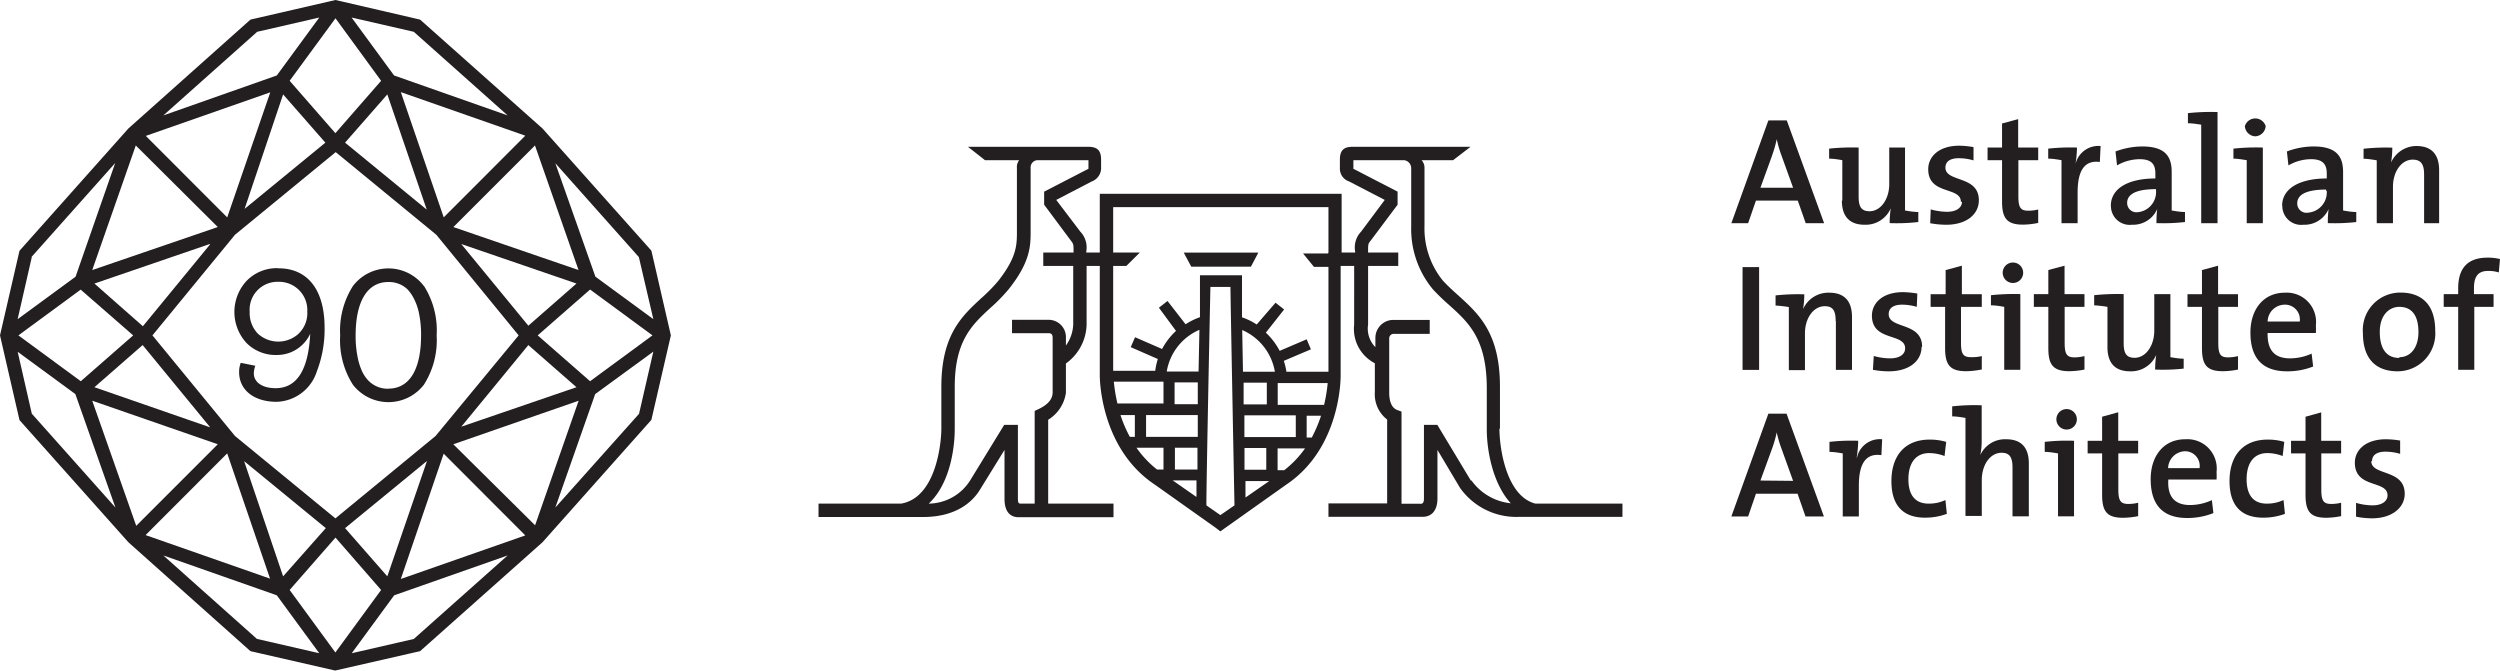 <svg id="Layer_1" data-name="Layer 1" xmlns="http://www.w3.org/2000/svg" xmlns:xlink="http://www.w3.org/1999/xlink" viewBox="0 0 229.59 61.61"><defs><style>.cls-1{fill:none;}.cls-2{fill:#231f20;}.cls-3{clip-path:url(#clip-path);}</style><clipPath id="clip-path" transform="translate(-1 -0.2)"><rect class="cls-1" x="1" y="0.2" width="229.59" height="61.61"/></clipPath></defs><path class="cls-2" d="M162.28,18.62h3.82l.73,2.08h1.69l-3.43-9.44H163.4L160,20.7h1.54l.72-2.08Zm1.46-4.14a11.38,11.38,0,0,0,.43-1.5h0a10.19,10.19,0,0,0,.42,1.46l1.08,3h-3l1.06-2.92Z" transform="translate(-1 -0.2)"/><path class="cls-2" d="M170.15,18.62c0,1.23.51,2.22,2.09,2.22a2.51,2.51,0,0,0,2.4-1.51h0a9.48,9.48,0,0,0-.1,1.36,17.49,17.49,0,0,0,2.63-.1v-.92c-.4,0-.88-.08-1.22-.14V13.75H174.5v3.36c0,1.38-.78,2.49-1.81,2.49-.82,0-1-.51-1-1.37V13.75a20.15,20.15,0,0,0-2.71.1v.92c.4,0,.88.08,1.21.14v3.71Z" transform="translate(-1 -0.2)"/><path class="cls-2" d="M181.18,18.73c0,.57-.56.92-1.37.92a5.77,5.77,0,0,1-1.5-.22l-.05,1.27a8.34,8.34,0,0,0,1.47.14c1.86,0,3-.95,3-2.25,0-2.31-3.07-1.62-3.07-3,0-.53.4-.86,1.23-.86a4.74,4.74,0,0,1,1.35.2l0-1.22a8.18,8.18,0,0,0-1.3-.13c-1.88,0-2.86,1-2.86,2.16,0,2.4,3,1.56,3,3" transform="translate(-1 -0.2)"/><path class="cls-2" d="M184.86,18.7c0,1.55.45,2.13,1.93,2.13a6.87,6.87,0,0,0,1.39-.16V19.44a3.84,3.84,0,0,1-.91.11c-.7,0-.91-.28-.91-1.31V14.91h1.82V13.75h-1.84V11.14l-1.48.4v2.21h-1.33v1.16h1.33V18.7Z" transform="translate(-1 -0.2)"/><path class="cls-2" d="M193.84,15.08l.07-1.47a2.16,2.16,0,0,0-2.31,1.68h0a10.32,10.32,0,0,0,.14-1.54,19,19,0,0,0-2.64.1v.92c.41,0,.88.08,1.22.14V20.7h1.48V17.88c0-2.09.68-3,2.07-2.8" transform="translate(-1 -0.2)"/><path class="cls-2" d="M194.86,19.06a1.73,1.73,0,0,0,1.94,1.78,2.42,2.42,0,0,0,2.31-1.44h0a10.35,10.35,0,0,0-.07,1.29,17.46,17.46,0,0,0,2.62-.1v-.92c-.41,0-.88-.08-1.22-.14V16c0-1.42-.58-2.35-2.71-2.35a7.12,7.12,0,0,0-2.45.46l.14,1.28a4.22,4.22,0,0,1,2.07-.57c1.09,0,1.45.45,1.45,1.32v.45c-2.5,0-4.09.92-4.09,2.51M199,17.69a1.86,1.86,0,0,1-1.7,2,.85.85,0,0,1-.95-.86c0-.6.47-1.26,2.65-1.26v.14Z" transform="translate(-1 -0.2)"/><path class="cls-2" d="M203.15,20.7h1.5V10.49a19.87,19.87,0,0,0-2.72.1v.93c.41,0,.89.08,1.22.13v9Z" transform="translate(-1 -0.2)"/><path class="cls-2" d="M207.33,20.7h1.48V13.75a19.57,19.57,0,0,0-2.7.1v.92c.41,0,.88.09,1.22.14V20.7Z" transform="translate(-1 -0.2)"/><path class="cls-2" d="M208.07,12.72a1,1,0,0,0,1-.94,1,1,0,0,0-1.91,0,1,1,0,0,0,.95.94" transform="translate(-1 -0.2)"/><path class="cls-2" d="M210.6,19.06a1.73,1.73,0,0,0,1.94,1.78,2.42,2.42,0,0,0,2.31-1.44h0a8.73,8.73,0,0,0-.07,1.29,17.38,17.38,0,0,0,2.61-.1v-.92c-.41,0-.88-.08-1.21-.14V16c0-1.42-.59-2.35-2.72-2.35a7,7,0,0,0-2.44.46l.14,1.28a4.16,4.16,0,0,1,2.07-.57c1.08,0,1.45.45,1.45,1.32v.45c-2.5,0-4.1.92-4.1,2.51m4.1-1.37a1.87,1.87,0,0,1-1.71,2,.85.85,0,0,1-1-.86c0-.6.48-1.26,2.66-1.26v.14Z" transform="translate(-1 -0.2)"/><path class="cls-2" d="M223,13.61a2.55,2.55,0,0,0-2.41,1.51h0a9.12,9.12,0,0,0,.11-1.36,19,19,0,0,0-2.64.1v.92c.4,0,.88.09,1.21.14V20.7h1.49V17.35c0-1.39.78-2.49,1.81-2.49.82,0,1.05.5,1.05,1.37V20.7H225V15.83c0-1.22-.5-2.22-2.08-2.22" transform="translate(-1 -0.2)"/><polygon class="cls-2" points="160.03 33.97 161.55 33.97 161.55 24.53 160.03 24.53 160.03 33.97 160.03 33.97"/><path class="cls-2" d="M169.6,29.69v4.48h1.48V29.3c0-1.23-.51-2.22-2.09-2.22a2.53,2.53,0,0,0-2.4,1.51l0,0a9.12,9.12,0,0,0,.11-1.36,19,19,0,0,0-2.64.1v.93a10.53,10.53,0,0,1,1.22.14v5.79h1.48V30.81c0-1.39.78-2.49,1.82-2.49.81,0,1,.5,1,1.37" transform="translate(-1 -0.2)"/><path class="cls-2" d="M177.52,32.05c0-2.3-3.07-1.62-3.07-3,0-.53.4-.87,1.23-.87a4.74,4.74,0,0,1,1.35.2l.05-1.22a8.42,8.42,0,0,0-1.31-.13c-1.88,0-2.86,1-2.86,2.16,0,2.4,3.05,1.56,3.05,3,0,.58-.56.92-1.37.92a5.39,5.39,0,0,1-1.51-.22L173,34.16a7.49,7.49,0,0,0,1.47.14c1.86,0,3-.95,3-2.25" transform="translate(-1 -0.2)"/><path class="cls-2" d="M183,34.14V32.9A3.77,3.77,0,0,1,182,33c-.7,0-.91-.28-.91-1.32V28.38H183V27.22h-1.83V24.6l-1.49.4v2.22H178.3v1.16h1.33v3.78c0,1.55.45,2.13,1.93,2.13a7.69,7.69,0,0,0,1.39-.15" transform="translate(-1 -0.2)"/><path class="cls-2" d="M186.54,34.16V27.21a19.57,19.57,0,0,0-2.7.1v.93c.41,0,.88.08,1.22.14v5.78Z" transform="translate(-1 -0.2)"/><path class="cls-2" d="M185.8,24.31a.94.94,0,1,0,1,.93.94.94,0,0,0-1-.93" transform="translate(-1 -0.2)"/><path class="cls-2" d="M190.6,24.6l-1.49.4v2.21h-1.33v1.17h1.33v3.79c0,1.54.45,2.12,1.93,2.12a7.69,7.69,0,0,0,1.39-.15V32.9a3.77,3.77,0,0,1-.91.12c-.7,0-.91-.28-.91-1.32V28.38h1.82V27.21H190.6V24.6Z" transform="translate(-1 -0.2)"/><path class="cls-2" d="M201.54,34.07v-.93c-.4,0-.88-.08-1.22-.14V27.21h-1.48v3.36c0,1.38-.78,2.49-1.81,2.49-.81,0-1-.5-1-1.37V27.21a20.21,20.21,0,0,0-2.71.1v.93a10.53,10.53,0,0,1,1.22.14v3.7c0,1.23.5,2.22,2.08,2.22a2.51,2.51,0,0,0,2.4-1.51l0,0a9.34,9.34,0,0,0-.1,1.35,17.51,17.51,0,0,0,2.63-.09" transform="translate(-1 -0.2)"/><path class="cls-2" d="M206.53,32.9a3.71,3.71,0,0,1-.91.12c-.7,0-.9-.28-.9-1.32V28.38h1.81V27.22H204.7V24.6l-1.48.4v2.22h-1.33v1.16h1.33v3.79c0,1.55.45,2.12,1.93,2.12a7.48,7.48,0,0,0,1.38-.15V32.9Z" transform="translate(-1 -0.2)"/><path class="cls-2" d="M213.3,32.67a4.79,4.79,0,0,1-2,.44c-1.38,0-2.09-.72-2.05-2.33h4.43a6.28,6.28,0,0,0,0-.7,2.69,2.69,0,0,0-2.84-3c-2,0-3.17,1.56-3.17,3.66,0,2.44,1.19,3.56,3.36,3.56a6.41,6.41,0,0,0,2.4-.44l-.14-1.19Zm-2.5-4.49a1.36,1.36,0,0,1,1.4,1.55h-2.95a1.58,1.58,0,0,1,1.55-1.55" transform="translate(-1 -0.2)"/><path class="cls-2" d="M221.51,27.07A3.44,3.44,0,0,0,218,30.78c0,2.45,1.26,3.52,3.19,3.52a3.47,3.47,0,0,0,3.45-3.74c0-2.45-1.31-3.49-3.17-3.49m-.14,6c-1.16,0-1.78-.83-1.78-2.39s.88-2.3,1.79-2.3c1.19,0,1.76.84,1.76,2.32S222.33,33,221.37,33" transform="translate(-1 -0.2)"/><path class="cls-2" d="M229.53,25.08a3.13,3.13,0,0,1,.95.14l.11-1.23a4.66,4.66,0,0,0-1.13-.13c-1.8,0-2.71.92-2.71,2.82v.53h-1.33v1.17h1.33v5.78h1.48V28.38H230V27.21h-1.8v-.56c0-1.08.4-1.57,1.3-1.57" transform="translate(-1 -0.2)"/><path class="cls-2" d="M163.4,38.19,160,47.63h1.54l.72-2.09h3.82l.73,2.09h1.69l-3.43-9.44Zm-.73,6.14,1.07-2.93a11.7,11.7,0,0,0,.43-1.49h0a10.06,10.06,0,0,0,.42,1.45l1.08,3Z" transform="translate(-1 -0.2)"/><path class="cls-2" d="M171.51,42.21h0a10.2,10.2,0,0,0,.14-1.53,17.57,17.57,0,0,0-2.64.1v.92c.41,0,.88.08,1.22.14v5.79h1.48V44.8c0-2.08.68-3,2.07-2.8l.07-1.46a2.15,2.15,0,0,0-2.31,1.67" transform="translate(-1 -0.2)"/><path class="cls-2" d="M178.11,46.45c-1.39,0-1.85-1-1.85-2.23,0-1.47.65-2.41,1.92-2.41a4,4,0,0,1,1.4.27l.15-1.3a5.35,5.35,0,0,0-1.51-.21c-2.39,0-3.52,1.6-3.52,3.81,0,2.48,1.3,3.36,3.09,3.36a5.73,5.73,0,0,0,2-.35l-.13-1.27a3.46,3.46,0,0,1-1.51.33" transform="translate(-1 -0.2)"/><path class="cls-2" d="M185.23,40.54A2.49,2.49,0,0,0,182.86,42l0,0a6.23,6.23,0,0,0,.13-1.4V37.42a18.2,18.2,0,0,0-2.71.1v.92c.4,0,.88.08,1.22.14v9H183V44.28c0-1.39.77-2.5,1.82-2.5.8,0,1,.51,1,1.37v4.47h1.5V42.76c0-1.23-.5-2.22-2.08-2.22" transform="translate(-1 -0.2)"/><path class="cls-2" d="M190.73,37.77a.94.94,0,1,0,1,.94.94.94,0,0,0-1-.94" transform="translate(-1 -0.2)"/><path class="cls-2" d="M188.78,40.78v.92c.4,0,.88.08,1.22.14v5.78h1.47V40.68a18,18,0,0,0-2.69.1" transform="translate(-1 -0.2)"/><path class="cls-2" d="M195.53,38.06l-1.48.41v2.21h-1.33v1.16h1.33v3.79c0,1.55.45,2.12,1.93,2.12a7.48,7.48,0,0,0,1.38-.15V46.37a3.72,3.72,0,0,1-.91.11c-.69,0-.91-.28-.91-1.31V41.84h1.82V40.68h-1.83V38.06Z" transform="translate(-1 -0.2)"/><path class="cls-2" d="M201.68,40.54c-2,0-3.17,1.56-3.17,3.66,0,2.45,1.19,3.57,3.35,3.57a6.42,6.42,0,0,0,2.41-.45l-.14-1.19a4.83,4.83,0,0,1-2,.45c-1.38,0-2.1-.73-2-2.34h4.43a6.16,6.16,0,0,0,0-.7,2.69,2.69,0,0,0-2.84-3m-1.61,2.65a1.6,1.6,0,0,1,1.56-1.55A1.35,1.35,0,0,1,203,43.19Z" transform="translate(-1 -0.2)"/><path class="cls-2" d="M209.16,46.45c-1.38,0-1.84-1-1.84-2.23,0-1.47.64-2.41,1.91-2.41a4,4,0,0,1,1.4.27l.15-1.3a5.35,5.35,0,0,0-1.51-.21c-2.39,0-3.52,1.6-3.52,3.81,0,2.48,1.3,3.36,3.09,3.36a5.69,5.69,0,0,0,2-.35l-.13-1.27a3.49,3.49,0,0,1-1.51.33" transform="translate(-1 -0.2)"/><path class="cls-2" d="M214.21,38.06l-1.48.41v2.21H211.4v1.16h1.33v3.79c0,1.55.44,2.12,1.93,2.12A7.57,7.57,0,0,0,216,47.6V46.37a3.72,3.72,0,0,1-.91.11c-.7,0-.91-.28-.91-1.31V41.84H216V40.68h-1.83V38.06Z" transform="translate(-1 -0.2)"/><path class="cls-2" d="M218.84,42.55c0-.53.4-.87,1.23-.87a4.74,4.74,0,0,1,1.35.2l0-1.22a8.16,8.16,0,0,0-1.3-.12c-1.88,0-2.86,1-2.86,2.15,0,2.41,3,1.57,3,3,0,.57-.56.92-1.37.92a5.51,5.51,0,0,1-1.52-.23l0,1.27a7.54,7.54,0,0,0,1.47.15c1.86,0,3-1,3-2.25,0-2.31-3.07-1.63-3.07-3" transform="translate(-1 -0.2)"/><path class="cls-2" d="M138.75,39.57V35.72c0-5-2-6.73-3.87-8.43-.47-.42-.95-.86-1.39-1.34a7.61,7.61,0,0,1-1.67-5V15.63a1,1,0,0,0-.27-.72h2.9l1.6-1.23H125.23c-.84,0-1.18.34-1.18,1.18v.86a1.23,1.23,0,0,0,.84,1.14l3.28,1.7L126,21.47a2.1,2.1,0,0,0-.55,1.82v.1h-1.24V18H102v5.39h-1.24v-.1a2.1,2.1,0,0,0-.55-1.82L98,18.56l3.27-1.7a1.31,1.31,0,0,0,.85-1.15v-.85c0-.84-.34-1.18-1.19-1.18H89.89l1.57,1.23H94.6a1,1,0,0,0-.21.72v5.78c0,1.28,0,2.39-1.7,4.57a15,15,0,0,1-1.58,1.61c-1.8,1.66-3.66,3.39-3.66,8.13v3.85c0,1.21-.44,6.33-3.7,6.88H76.17v1.23h9.6c2.92,0,4.48-1.29,5.22-2.5l2.26-3.66V46c0,1.57.89,1.7,1.3,1.7h8.71V46.45h-6v-7.7a3.48,3.48,0,0,0,1.63-2.48V33.58a4.53,4.53,0,0,0,1.9-3.57V24.62H102V34.71c0,.27.06,6.68,5.06,10l5.64,4,.37.29,6.05-4.29c5-3.34,5-9.75,5-10V24.62h1.24V30a3.55,3.55,0,0,0,1.9,3.56v2.66a2.93,2.93,0,0,0,1.13,2.51v7.7H123v1.23h8.7c.31,0,1.31-.13,1.31-1.7V41.52L135.08,45l0,0a6.33,6.33,0,0,0,5.33,2.67H150V46.45h-8c-2.56-.66-3.28-4.77-3.3-6.88M99.56,23.39H96.81v1.23h2.75V30a3.52,3.52,0,0,1-.67,1.93v-.7a1.59,1.59,0,0,0-1.59-1.66H93.94v1.23H97.3c.27,0,.37.13.37.43v5c0,1.06-1.24,1.5-1.65,1.71v8.51H94.71c-.18,0-.23-.13-.23-.47V39.22H93.22l-3.1,5.06a4.55,4.55,0,0,1-3.83,2.17c2-1.86,2.39-5.22,2.39-6.86V35.72c0-4.21,1.58-5.68,3.26-7.23a15.8,15.8,0,0,0,1.71-1.75c2-2.52,2-4,2-5.35V15.63a.66.66,0,0,1,.68-.72h4.63v.79l-4.07,2.1V19l2.42,3.25c.28.36.28.36.28,1.06v.1Zm3.73,11.86h4.56v2h-4.23a14.8,14.8,0,0,1-.33-2m1.93,5.07h-.46a12.31,12.31,0,0,1-.86-2h1.32v2Zm2.63,3h-.59a9.27,9.27,0,0,1-1.89-2h2.48v2Zm3,2.5-2.15-1.5h2.18l0,1.5Zm.05-2.5h-2v-2h2.07l0,2Zm.06-3h-4.71v-2H111l0,2Zm.06-3h-2.15v-2H111l0,2Zm.06-3h-2.93a5.06,5.06,0,0,1,3-3.83l-.08,3.83Zm2,13.19-1.29-.9c0-2.38.35-19.2.37-20.06H114c0,.86.32,17.66.37,20.06l-1.3.9Zm2-17a5.1,5.1,0,0,1,3,3.83h-2.93l-.07-3.83Zm.09,4.83h2.17v2h-2.13l0-2Zm.06,3H120v2h-4.72l0-2Zm.06,3h2v2h-2l0-2Zm.09,4.53,0-1.49h2.18l-2.15,1.49Zm3.56-2.49h-.61v-2h2.52a9.37,9.37,0,0,1-1.91,2m2.52-3H121v-2h1.32a13.14,13.14,0,0,1-.85,2m1.13-3h-4.26v-2h4.59a14.8,14.8,0,0,1-.33,2m.36-13.9h-2.29l1,1.23H123v9.63h-3.86a5.93,5.93,0,0,0-.24-1l2.49-1.06-.39-.92-2.48,1.06a6.31,6.31,0,0,0-1.27-1.67l1.68-2.13-.79-.62L116.41,30a6,6,0,0,0-1.35-.66l0-3.86H111.2l0,3.85a6,6,0,0,0-1.32.65l-1.66-2.14-.79.62L109,30.59a6.25,6.25,0,0,0-1.28,1.66l-2.48-1.08-.4.91,2.49,1.09a6.5,6.5,0,0,0-.24,1.08h-3.86V24.62h1.21l1.24-1.23h-2.45V19.22H123v4.17Zm13.14,20.89L133,39.22l0,0h-1.23V46c0,.52-.26.47-.39.46h-1.67V38l-.4-.15c-.65-.24-.73-1.14-.73-1.56v-5a.42.42,0,0,1,.36-.43h3.36V29.58H128.9a1.65,1.65,0,0,0-1.59,1.66v.84a2.41,2.41,0,0,1-.67-2.07V24.62h2.77V23.39h-2.77v-.1c0-.7,0-.7.29-1.06L129.35,19V17.8l-4.06-2.1v-.79h4.64a.74.74,0,0,1,.67.72V21a8.67,8.67,0,0,0,2,5.78,19.7,19.7,0,0,0,1.48,1.43c1.77,1.59,3.43,3.09,3.46,7.53v3.86c0,2,.55,5,2.2,6.82a5.07,5.07,0,0,1-3.63-2.13" transform="translate(-1 -0.2)"/><g class="cls-3"><polygon class="cls-2" points="114.88 24.49 115.56 23.2 108.71 23.2 109.4 24.49 114.88 24.49 114.88 24.49"/><path class="cls-2" d="M55.19,35.21,50.38,31l4.81-4.21L60.92,31l-5.73,4.21Zm4.49,3L52,46.81l3.66-10.42L61,32.49l-1.31,5.7ZM39,58.88l-5.7,1.31,3.9-5.32,10.42-3.66L39,58.88ZM27.6,54.38l4.21-4.81L36,54.38l-4.2,5.74L27.6,54.38Zm-3,4.5L16,51.21l10.42,3.66,3.9,5.32-5.7-1.31Zm-22-26.39,5.32,3.9L11.6,46.81,3.92,38.19l-1.3-5.7Zm5.8-5.7L13.23,31,8.42,35.21,2.69,31l5.73-4.21Zm-4.5-3,7.68-8.62L7.94,25.61l-5.32,3.9,1.3-5.7ZM24.62,3.12l5.7-1.31-3.9,5.32L16,10.8l8.62-7.68ZM36,7.62l-4.2,4.81L27.6,7.62l4.21-5.74L36,7.62Zm3-4.5,8.62,7.68L37.19,7.13l-3.9-5.32L39,3.12Zm3.64,17.93,7.49-7.49,4,11.44L42.63,21.05Zm.72,1.56,10.58,3.63-4.42,3.87-6.16-7.5Zm0,16.78,6.16-7.5,4.42,3.87L43.35,39.39ZM42.63,41l11.51-4-4,11.44L42.63,41Zm-.88.87,7.49,7.5-11.43,4,3.94-11.52Zm-1.56.73L36.57,53.13,32.69,48.7l7.5-6.15ZM37.81,8.66l11.43,4-7.49,7.5L37.81,8.66Zm2.38,10.79-7.5-6.15,3.88-4.43,3.62,10.58ZM23.42,42.55l7.5,6.15L27,53.13,23.42,42.55Zm-1.56-.73L25.8,53.34l-11.43-4,7.49-7.5ZM21,41l-7.49,7.49L9.47,37,21,41Zm-.72-1.56L9.67,35.76l4.43-3.87,6.16,7.5Zm0-16.78-6.16,7.5L9.67,26.24l10.59-3.63ZM21,21.05,9.47,25l4-11.44L21,21.05Zm.88-.87-7.49-7.5,11.43-4L21.86,20.18Zm1.56-.73L27,8.87l3.88,4.43-7.5,6.15Zm8.39,28.38-9.25-7.59L15,31l7.58-9.24,9.25-7.59,9.24,7.59L48.63,31,41,40.24l-9.23,7.59ZM61,29.51l-5.32-3.9L52,15.19l7.67,8.62L61,29.51ZM62.61,31l-1.79-7.78L50.82,12,39.58,2,31.81.2,24,2,12.79,12l-10,11.23L1,31l1.79,7.78L12.79,50,24,60l7.78,1.78L39.58,60,50.82,50l10-11.24L62.61,31Z" transform="translate(-1 -0.2)"/></g><path class="cls-2" d="M28.44,30.83a2.77,2.77,0,0,1-3.77,0,2.73,2.73,0,0,1-.74-2,2.56,2.56,0,0,1,2.62-2.75,2.6,2.6,0,0,1,2.67,2.74,2.58,2.58,0,0,1-.78,2Zm-1.87-6A3.86,3.86,0,0,0,23.64,26a4.2,4.2,0,0,0,0,5.7,3.76,3.76,0,0,0,2.75,1.1,3.36,3.36,0,0,0,3.1-1.95c-.17,3.35-1.24,5-3.18,5-1.17,0-2-.51-2-1.37a2.07,2.07,0,0,1,.14-.69l-1.34-.27a2.31,2.31,0,0,0-.15.86c0,1.62,1.35,2.72,3.43,2.72A4,4,0,0,0,30.1,34.3a10.78,10.78,0,0,0,.71-4c0-3.47-1.54-5.46-4.24-5.46Z" transform="translate(-1 -0.2)"/><path class="cls-2" d="M36.67,35.9a2.48,2.48,0,0,1-1.76-.67,3.17,3.17,0,0,1-.69-1,6,6,0,0,1-.39-1.3A9.83,9.83,0,0,1,33.66,31c0-3.11,1.07-4.9,3-4.9a2.45,2.45,0,0,1,1.76.67,3.77,3.77,0,0,1,.62.91h0a5.24,5.24,0,0,1,.43,1.25h0a9.72,9.72,0,0,1,.2,2.06c0,3.13-1.06,4.9-3,4.9Zm3.26-9.43a4.09,4.09,0,0,0-6.52,0A7.63,7.63,0,0,0,32.24,31a7.61,7.61,0,0,0,1.17,4.53,4.12,4.12,0,0,0,6.52,0A7.61,7.61,0,0,0,41.1,31a7.63,7.63,0,0,0-1.17-4.55Z" transform="translate(-1 -0.2)"/></svg>